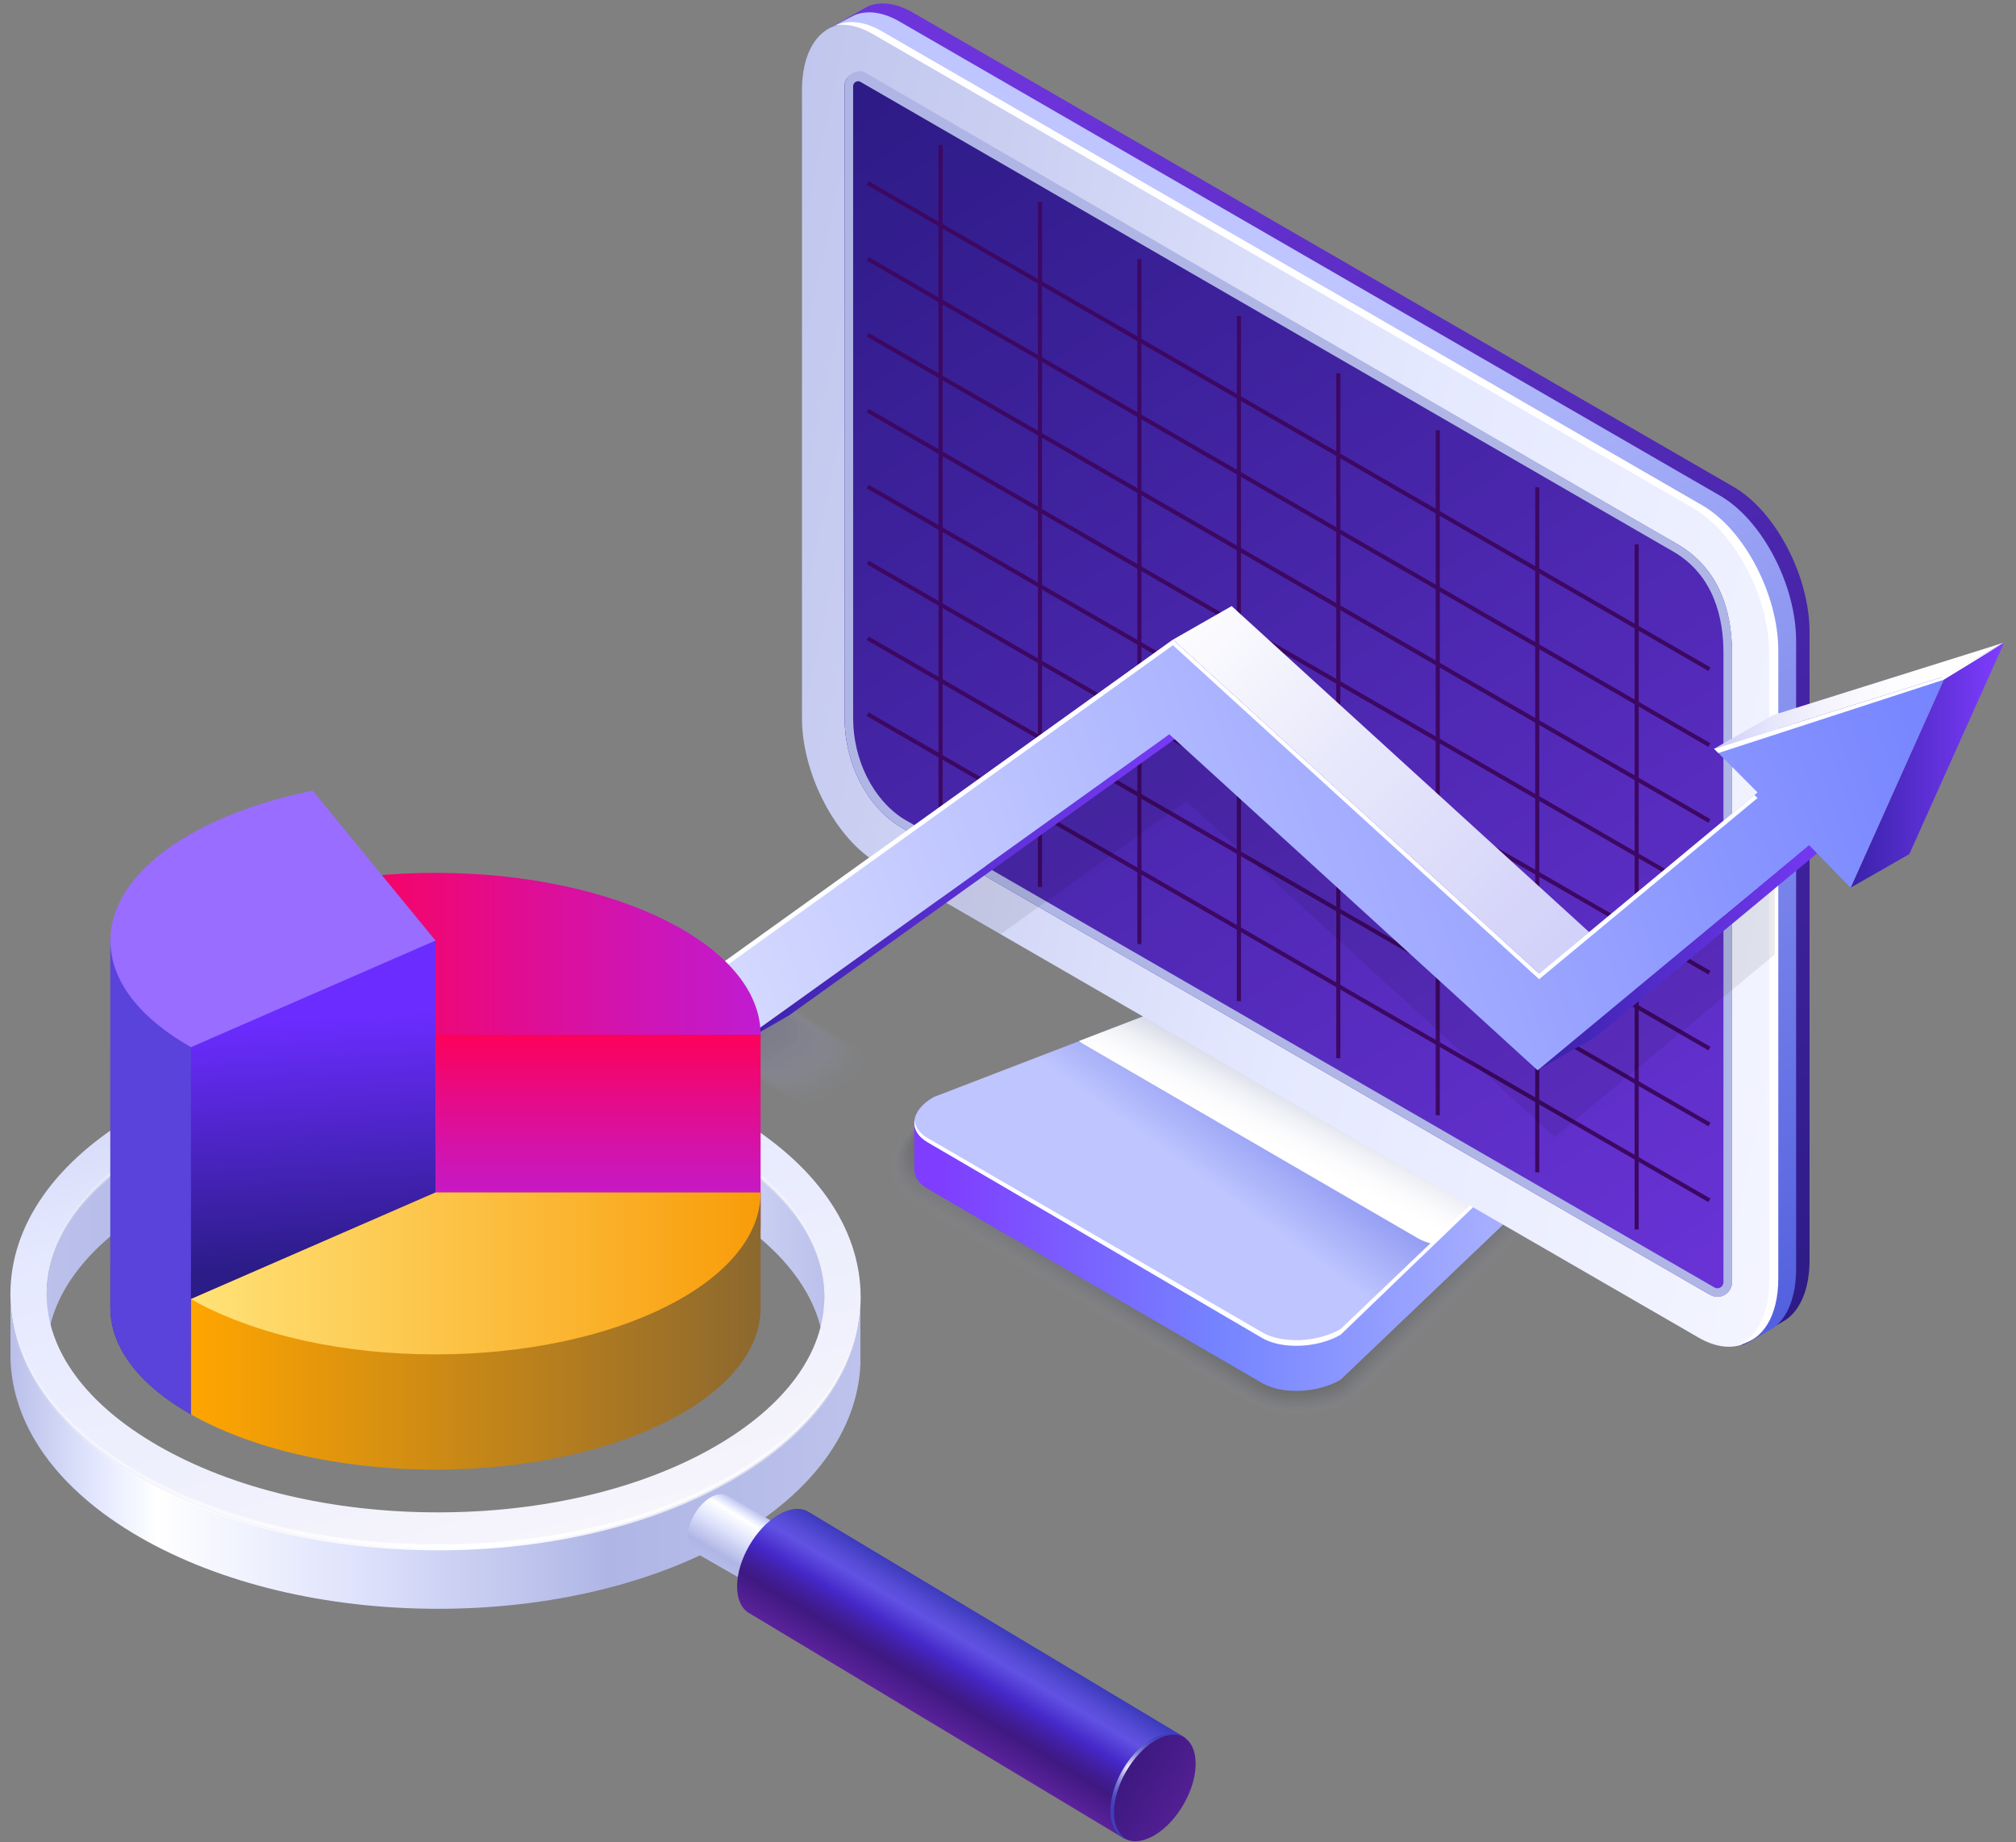 <svg width="580" height="530" viewBox="0 0 580 530" fill="none" xmlns="http://www.w3.org/2000/svg">
<rect x="0" y="0" width="580" height="530" fill="#808080" stroke="none"/>
<g opacity="0.15">
<path opacity="0.091" d="M264.905 322.195L349.281 289.738C354.043 287 360.017 285.524 366.023 285.573C368.612 285.607 371.051 285.939 373.324 286.503C375.481 287.034 377.987 288.079 379.729 289.091L442.136 325.646C442.202 325.679 443.945 326.708 443.994 326.758C448.939 329.711 451.179 334.341 450.914 339.335C450.632 344.429 446.782 350.22 441.257 353.423L389.353 403.401C384.691 406.089 378.85 407.566 372.943 407.583C367.799 407.583 363.12 406.471 359.419 404.347L263.279 347.947C258.433 345.143 255.679 340.746 255.712 335.867C255.729 330.541 259.064 325.563 264.905 322.195Z" fill="#9FA5D0"/>
<path opacity="0.182" d="M265.27 322.26L349.646 289.804C354.375 287.066 360.382 285.639 366.305 285.756C368.877 285.805 371.3 286.22 373.54 286.801C375.465 287.315 378.285 288.56 379.862 289.456L441.92 325.811C442.036 325.878 443.679 326.857 443.762 326.923C448.591 329.927 450.2 334.523 449.653 339.434C449.138 343.998 444.89 350.369 439.912 353.24L388.971 402.77C384.425 405.392 378.717 406.836 372.959 406.852C367.948 406.869 363.368 405.79 359.768 403.716L263.627 346.735C258.981 344.047 256.376 339.866 256.426 335.236C256.492 330.209 259.678 325.48 265.27 322.26Z" fill="#8F95BB"/>
<path opacity="0.273" d="M265.637 322.327L350.013 289.871C354.726 287.15 360.749 285.756 366.606 285.938C369.162 286.021 371.568 286.486 373.775 287.1C375.484 287.564 378.62 289.025 380.03 289.838L441.74 325.994C441.923 326.094 443.433 327.006 443.565 327.122C448.294 330.176 449.257 334.689 448.444 339.551C447.763 343.583 443.051 350.519 438.621 353.074L388.625 402.14C384.195 404.695 378.62 406.106 373.028 406.122C368.15 406.139 363.669 405.094 360.168 403.086L264.028 345.541C259.581 342.969 257.125 339.003 257.191 334.639C257.241 329.893 260.294 325.413 265.637 322.327Z" fill="#7F84A7"/>
<path opacity="0.364" d="M265.999 322.394L350.375 289.938C355.071 287.233 361.094 285.889 366.885 286.121C369.441 286.238 371.813 286.769 373.971 287.399C375.464 287.831 378.915 289.49 380.143 290.203L441.521 326.161C441.754 326.293 443.147 327.14 443.33 327.289C447.959 330.392 449.353 335.138 447.179 339.651C447.179 343.235 441.14 350.652 437.273 352.892L388.241 401.51C383.91 404.016 378.484 405.36 373.041 405.393C368.296 405.41 363.915 404.414 360.514 402.456L264.373 344.347C260.125 341.891 257.819 338.124 257.902 334.026C258.001 329.562 260.905 325.331 265.999 322.394Z" fill="#6F7492"/>
<path opacity="0.455" d="M266.365 322.459L350.741 290.003C355.42 287.298 361.46 286.004 367.168 286.303C369.707 286.452 372.063 287.033 374.187 287.697C375.465 288.078 379.231 289.97 380.277 290.567L441.306 326.326C441.605 326.491 442.866 327.271 443.098 327.47C447.612 330.607 448.64 335.402 445.936 339.766C445.936 342.836 439.265 350.8 435.947 352.725L387.876 400.895C383.662 403.334 378.352 404.645 373.092 404.678C368.479 404.712 364.198 403.733 360.896 401.841L264.755 343.151C260.707 340.811 258.549 337.26 258.666 333.411C258.765 329.229 261.52 325.264 266.365 322.459Z" fill="#5F637D"/>
<path opacity="0.545" d="M266.732 322.525L351.108 290.069C355.754 287.381 361.827 286.137 367.469 286.485C369.991 286.651 372.314 287.315 374.421 287.978C375.483 288.31 379.565 290.418 380.445 290.932L441.142 326.491C441.491 326.69 442.652 327.404 442.918 327.636C447.332 330.822 447.962 335.651 444.727 339.849C444.727 342.404 437.409 350.933 434.655 352.526L387.53 400.231C383.432 402.604 378.255 403.882 373.144 403.915C368.664 403.948 364.482 403.019 361.28 401.16L265.139 341.906C261.289 339.683 259.265 336.347 259.414 332.747C259.531 328.897 262.136 325.18 266.732 322.525Z" fill="#505368"/>
<path opacity="0.636" d="M267.096 322.592L351.472 290.136C356.102 287.465 362.191 286.253 367.75 286.668C370.272 286.867 372.562 287.581 374.636 288.278C375.482 288.56 379.879 290.899 380.576 291.298L440.926 326.658C441.34 326.89 442.369 327.554 442.685 327.819C446.982 331.055 447.248 335.917 443.464 339.965C443.464 342.006 435.516 351.083 433.309 352.36L387.147 399.618C383.148 401.924 378.121 403.168 373.159 403.202C368.812 403.235 364.73 402.355 361.61 400.547L265.47 340.729C261.819 338.621 259.944 335.502 260.11 332.15C260.293 328.582 262.732 325.114 267.096 322.592Z" fill="#404253"/>
<path opacity="0.727" d="M267.461 322.658L351.837 290.202C356.45 287.547 362.54 286.369 368.049 286.85C370.554 287.083 372.811 287.863 374.868 288.576C375.499 288.792 380.211 291.364 380.742 291.662L440.743 326.823C441.208 327.089 442.12 327.686 442.485 327.985C446.683 331.27 446.567 336.165 442.253 340.048C442.253 341.574 433.658 351.199 432.015 352.161L386.799 398.954C382.916 401.194 378.021 402.388 373.226 402.438C369.011 402.488 365.029 401.625 362.009 399.883L265.868 339.5C262.4 337.509 260.691 334.605 260.89 331.502C261.056 328.25 263.346 325.031 267.461 322.658Z" fill="#30323E"/>
<path opacity="0.818" d="M267.827 322.725L352.203 290.269C356.799 287.614 362.906 286.502 368.332 287.033C370.837 287.282 373.044 288.129 375.085 288.875C375.5 289.025 380.528 291.829 380.876 292.045L440.545 327.006C441.076 327.305 441.872 327.836 442.254 328.184C446.336 331.503 445.855 336.431 440.993 340.181C440.993 341.21 431.767 351.365 430.656 352.012L386.402 398.357C382.635 400.53 377.856 401.692 373.227 401.742C369.128 401.792 365.262 400.978 362.342 399.286L266.201 338.323C262.932 336.448 261.372 333.743 261.588 330.906C261.82 327.919 263.961 324.965 267.827 322.725Z" fill="#20212A"/>
<path opacity="0.909" d="M268.209 322.791L352.585 290.335C357.164 287.696 363.287 286.618 368.63 287.215C371.119 287.497 373.31 288.393 375.317 289.156C375.516 289.239 380.859 292.293 381.042 292.392L440.362 327.138C440.943 327.47 441.624 327.935 442.055 328.316C446.037 331.685 445.174 336.646 439.782 340.23C439.782 340.744 429.925 351.464 429.361 351.779L386.053 397.659C382.403 399.766 377.757 400.895 373.293 400.944C369.327 400.994 365.561 400.214 362.74 398.588L266.599 337.061C263.529 335.285 262.119 332.813 262.351 330.224C262.567 327.586 264.575 324.881 268.209 322.791Z" fill="#101115"/>
<path opacity="0.15" d="M363.088 397.992L266.947 335.9C261.156 332.565 261.886 326.724 268.574 322.858L352.95 290.402C359.637 286.536 369.742 286.121 375.533 289.473L440.147 327.338C445.938 330.673 445.207 336.514 438.52 340.38L385.671 397.079C379.001 400.912 368.879 401.344 363.088 397.992Z" fill="black"/>
</g>
<path d="M363.086 397.859L266.946 342.023C264.357 340.53 263.08 338.555 263.03 336.464C263.03 336.398 263.03 323.007 263.03 322.941C263.08 320.402 264.955 324.799 268.555 322.725L352.931 290.269C359.618 286.403 369.724 285.988 375.515 289.34L440.128 327.205C442.053 328.317 443.464 323.588 443.961 325.098C444.127 325.596 444.028 338.505 444.028 339.02C444.077 341.608 442.202 344.363 438.502 346.503L385.653 396.946C378.999 400.779 368.877 401.211 363.086 397.859Z" fill="url(#paint0_linear)"/>
<path d="M363.088 384.485L266.947 328.649C261.156 325.314 261.886 319.473 268.574 315.607L352.95 283.151C359.637 279.285 369.742 278.87 375.533 282.222L440.147 320.087C445.938 323.422 445.207 329.263 438.52 333.129L385.671 383.573C379.001 387.406 368.879 387.82 363.088 384.485Z" fill="url(#paint1_linear)"/>
<path d="M440.146 320.053L375.532 282.188C369.741 278.853 359.636 279.267 352.949 283.117L310.437 299.461C310.835 299.777 311.267 300.092 311.764 300.374L407.905 356.21C409.233 356.973 410.809 357.537 412.501 357.919L438.536 333.079C445.223 329.246 445.937 323.405 440.146 320.053Z" fill="url(#paint2_linear)"/>
<path d="M438.538 331.885L385.689 382.328C379.002 386.195 368.896 386.609 363.105 383.258L266.965 327.422C264.559 326.028 263.298 324.219 263.098 322.294C262.8 324.667 264.061 326.957 266.965 328.633L363.105 384.9C368.896 388.236 379.002 387.821 385.689 383.971L438.538 333.097C442.454 330.84 444.312 327.903 444.03 325.182C443.715 327.554 441.873 329.96 438.538 331.885Z" fill="white"/>
<path d="M510.568 187.675V368.275C510.568 384.37 500.778 391.77 488.699 384.801L287.872 268.749L267.462 256.951L252.578 248.339C240.498 241.37 230.725 222.67 230.725 206.591V25.991C230.725 9.879 240.498 2.495 252.578 9.465L488.699 145.893C500.778 152.879 510.568 171.58 510.568 187.675Z" fill="url(#paint3_linear)"/>
<path d="M491.517 372.223L258.715 237.719C249.008 231.547 242.985 219.201 242.985 206.591V24.796C242.985 21.809 246.237 19.951 248.826 21.461C249.124 21.643 249.357 21.776 249.506 21.859L482.557 156.529C494.122 163.2 498.287 175.047 498.287 187.658V368.855C498.287 372.057 494.819 374.082 492.031 372.489C491.816 372.389 491.633 372.29 491.517 372.223Z" fill="url(#paint4_linear)"/>
<path d="M482.559 156.529L249.691 21.328C249.542 21.245 249.31 21.113 249.011 20.93C246.423 19.42 243.004 21.81 243.004 24.813V206.591C243.004 219.218 249.011 231.547 258.735 237.72L491.536 372.224C491.653 372.29 491.835 372.389 492.051 372.522C494.838 374.115 498.306 372.107 498.306 368.888V187.675C498.29 175.047 494.125 163.2 482.559 156.529ZM495.834 368.872C495.834 369.934 494.938 370.597 494.092 370.597C493.793 370.597 493.511 370.514 493.245 370.365L259.946 235.579C251.168 230.004 245.444 218.588 245.444 206.574V24.796C245.444 23.917 246.19 23.369 246.871 23.369C247.119 23.369 247.352 23.436 247.584 23.569L481.332 158.637C493.312 165.539 495.834 178.233 495.834 187.641V368.872Z" fill="#AFB6E5"/>
<path d="M498.769 140.069L262.632 3.623C257.853 0.869 253.439 0.354 249.839 1.748C249.374 1.931 239.418 7.705 238.987 7.954C238.987 7.954 238.97 7.971 238.954 7.971C242.687 6.162 247.416 6.494 252.56 9.464L488.697 145.909C500.777 152.878 510.55 171.579 510.55 187.674V368.274C510.55 378.313 506.734 384.983 500.943 386.875C501.407 386.908 502.005 386.709 502.851 386.228C503.133 386.062 513.603 379.79 513.869 379.607C518.017 376.703 520.605 370.73 520.605 362.45V181.833C520.622 165.738 510.832 147.038 498.769 140.069Z" fill="url(#paint5_linear)"/>
<path d="M494.903 142.624L258.766 6.178C253.987 3.424 249.573 2.909 245.973 4.303C245.508 4.486 239.418 7.721 238.987 7.954C238.987 7.954 238.97 7.97 238.954 7.97C242.687 6.162 247.416 6.494 252.56 9.464L488.697 145.909C500.777 152.878 510.55 171.579 510.55 187.674V368.274C510.55 378.313 506.734 384.983 500.943 386.875C501.407 386.908 502.005 386.709 502.851 386.228C503.133 386.062 509.737 382.328 510.002 382.146C514.151 379.242 516.739 373.268 516.739 364.988V184.389C516.756 168.277 506.966 149.593 494.903 142.624Z" fill="url(#paint6_linear)"/>
<path d="M489.759 145.378L253.622 8.949C248.677 6.095 244.114 5.68 240.464 7.273C243.583 6.775 247.184 7.539 251.001 9.745L487.137 146.191C499.217 153.16 508.991 171.86 508.991 187.956V368.539C508.991 378.03 505.572 384.468 500.296 386.742C507.033 385.68 511.612 378.744 511.612 367.742V187.143C511.612 171.047 501.822 152.347 489.759 145.378Z" fill="white"/>
<path d="M271.179 41.671H270.001V238.731H271.179V41.671Z" fill="#3C0862"/>
<path d="M299.787 58.099H298.608V255.159H299.787V58.099Z" fill="#3C0862"/>
<path d="M328.393 74.509H327.215V271.569H328.393V74.509Z" fill="#3C0862"/>
<path d="M357.017 90.936H355.838V287.997H357.017V90.936Z" fill="#3C0862"/>
<path d="M385.623 107.347H384.445V304.407H385.623V107.347Z" fill="#3C0862"/>
<path d="M414.23 123.774H413.052V320.834H414.23V123.774Z" fill="#3C0862"/>
<path d="M442.853 140.185H441.675V337.245H442.853V140.185Z" fill="#3C0862"/>
<path d="M471.457 156.611H470.279V353.671H471.457V156.611Z" fill="#3C0862"/>
<path d="M249.923 52.136L249.334 53.156L491.507 193.023L492.096 192.003L249.923 52.136Z" fill="#3C0862"/>
<path d="M249.917 73.958L249.328 74.978L491.501 214.845L492.09 213.825L249.917 73.958Z" fill="#3C0862"/>
<path d="M249.924 95.79L249.334 96.811L491.507 236.677L492.096 235.657L249.924 95.79Z" fill="#3C0862"/>
<path d="M249.914 117.615L249.325 118.635L491.497 258.501L492.086 257.481L249.914 117.615Z" fill="#3C0862"/>
<path d="M249.921 139.446L249.332 140.466L491.504 280.333L492.093 279.313L249.921 139.446Z" fill="#3C0862"/>
<path d="M249.911 161.27L249.322 162.291L491.494 302.157L492.084 301.137L249.911 161.27Z" fill="#3C0862"/>
<path d="M249.917 183.102L249.328 184.123L491.501 323.989L492.09 322.969L249.917 183.102Z" fill="#3C0862"/>
<path d="M249.909 204.928L249.319 205.948L491.492 345.814L492.081 344.794L249.909 204.928Z" fill="#3C0862"/>
<g opacity="0.28">
<path opacity="0.28" d="M510.566 230.684V274.606L447.263 327.107L341.316 230.468L287.869 268.748L267.46 256.951L342.345 203.222L447.678 299.296L510.533 247.177L510.118 246.746L498.005 234.616L510.566 230.684Z" fill="black"/>
</g>
<g opacity="0.2">
<path opacity="0.048" d="M195.266 287.582C193.557 288.561 192.461 290.203 192.461 291.929C192.461 293.821 193.507 295.679 195.548 296.857C195.448 296.907 211.228 306.647 211.344 306.714L222.81 313.699C222.827 313.716 226.179 315.757 226.212 315.773C227.855 316.719 229.896 317.234 231.97 317.234C233.778 317.234 235.421 316.852 236.715 316.105C236.782 316.105 245.659 309.7 245.692 309.684C247.401 308.705 248.496 307.062 248.496 305.336C248.496 303.445 247.451 301.586 245.41 300.408C245.51 300.358 229.896 290.718 229.779 290.651L218.38 283.699C218.363 283.682 215.144 281.724 215.128 281.708C213.485 280.762 211.444 280.248 209.37 280.248C207.561 280.248 205.918 280.629 204.624 281.376C204.558 281.376 195.299 287.549 195.266 287.582Z" fill="#ABB2E2"/>
<path opacity="0.095" d="M195.716 287.431C194.09 288.36 192.928 290.003 192.928 291.646C192.928 293.454 193.774 295.296 195.716 296.424C195.533 296.541 210.534 305.883 210.749 305.999L221.833 312.719C221.867 312.736 225.086 314.694 225.119 314.71C226.712 315.606 228.67 316.121 230.678 316.121C232.42 316.121 233.996 315.756 235.257 315.059C235.373 315.059 243.869 308.969 243.952 308.919C245.578 307.99 246.74 306.347 246.74 304.704C246.74 302.896 245.894 301.054 243.952 299.926C244.135 299.809 229.3 290.567 229.085 290.434L218.067 283.747C218.034 283.731 214.947 281.856 214.914 281.839C213.321 280.943 211.363 280.429 209.355 280.429C207.613 280.429 206.037 280.794 204.776 281.491C204.643 281.491 195.799 287.381 195.716 287.431Z" fill="#A7ADDF"/>
<path opacity="0.143" d="M196.163 287.299C194.637 288.179 193.375 289.822 193.375 291.381C193.375 293.09 194.023 294.949 195.864 296.011C195.582 296.177 209.803 305.137 210.135 305.32L220.821 311.791C220.87 311.824 223.94 313.682 223.99 313.699C225.516 314.562 227.425 315.043 229.349 315.06C231.025 315.076 232.552 314.728 233.78 314.064C233.962 314.064 242.06 308.273 242.192 308.207C243.719 307.327 244.98 305.685 244.98 304.125C244.98 302.416 244.333 300.557 242.491 299.495C242.773 299.329 228.702 290.452 228.37 290.27L217.734 283.831C217.684 283.798 214.747 282.023 214.698 281.99C213.171 281.127 211.263 280.646 209.338 280.629C207.662 280.612 206.136 280.961 204.908 281.625C204.742 281.625 196.296 287.216 196.163 287.299Z" fill="#A3A9DC"/>
<path opacity="0.191" d="M196.61 287.149C195.166 287.979 193.839 289.622 193.839 291.098C193.839 292.708 194.287 294.566 196.029 295.579C195.648 295.794 209.105 304.373 209.536 304.622L219.84 310.828C219.907 310.861 222.827 312.636 222.893 312.669C224.37 313.499 226.195 313.964 228.054 313.98C229.663 313.997 231.14 313.665 232.318 313.051C232.551 313.051 240.283 307.575 240.449 307.476C241.893 306.646 243.22 305.003 243.22 303.527C243.22 301.917 242.772 300.059 241.03 299.063C241.411 298.847 228.104 290.352 227.656 290.103L217.401 283.93C217.335 283.897 214.547 282.188 214.464 282.171C212.987 281.342 211.162 280.877 209.304 280.86C207.694 280.844 206.217 281.176 205.039 281.79C204.824 281.756 196.792 287.05 196.61 287.149Z" fill="#9FA4D8"/>
<path opacity="0.238" d="M197.076 287.018C195.716 287.798 194.322 289.44 194.322 290.834C194.322 292.344 194.571 294.202 196.213 295.148C195.732 295.43 208.409 303.611 208.957 303.926L218.88 309.883C218.963 309.933 221.734 311.609 221.817 311.642C223.244 312.438 225.002 312.886 226.778 312.903C228.321 312.92 229.732 312.621 230.876 312.024C231.175 312.024 238.509 306.846 238.725 306.73C240.086 305.95 241.479 304.308 241.479 302.914C241.479 301.404 241.231 299.545 239.588 298.6C240.069 298.318 227.525 290.22 226.977 289.905L217.104 283.981C217.021 283.931 214.366 282.322 214.283 282.289C212.856 281.492 211.097 281.044 209.322 281.028C207.779 281.011 206.368 281.31 205.223 281.907C204.925 281.89 197.275 286.885 197.076 287.018Z" fill="#9BA0D5"/>
<path opacity="0.286" d="M197.524 286.868C196.246 287.598 194.769 289.241 194.769 290.535C194.769 291.962 194.835 293.804 196.362 294.7C195.798 295.032 207.695 302.831 208.342 303.212L217.883 308.904C217.983 308.97 220.605 310.546 220.721 310.58C222.098 311.343 223.774 311.774 225.5 311.791C226.976 311.807 228.337 311.525 229.449 310.978C229.797 310.978 236.75 306.116 237.015 305.967C238.293 305.237 239.77 303.594 239.77 302.3C239.77 300.873 239.703 299.031 238.177 298.135C238.741 297.803 226.976 290.07 226.313 289.689L216.821 284.014C216.722 283.964 214.216 282.438 214.1 282.404C212.723 281.641 211.047 281.21 209.321 281.193C207.844 281.176 206.484 281.459 205.372 282.006C205.007 282.023 197.772 286.719 197.524 286.868Z" fill="#979BD2"/>
<path opacity="0.333" d="M197.97 286.735C196.775 287.415 195.232 289.058 195.232 290.269C195.232 291.597 195.1 293.455 196.527 294.285C195.863 294.666 206.98 302.084 207.743 302.532L216.903 307.974C217.019 308.041 219.491 309.534 219.624 309.584C220.952 310.314 222.561 310.712 224.204 310.745C225.614 310.778 226.925 310.513 227.987 309.999C228.402 309.999 234.973 305.435 235.272 305.269C236.466 304.589 238.009 302.946 238.009 301.735C238.009 300.408 238.142 298.549 236.715 297.72C237.379 297.338 226.378 289.987 225.614 289.539L216.505 284.13C216.389 284.063 214.032 282.636 213.9 282.587C212.589 281.857 210.963 281.458 209.32 281.425C207.909 281.392 206.599 281.657 205.537 282.172C205.105 282.155 198.269 286.552 197.97 286.735Z" fill="#9397CF"/>
<path opacity="0.381" d="M198.418 286.585C197.307 287.232 195.697 288.858 195.697 289.987C195.697 291.215 195.365 293.073 196.693 293.836C195.929 294.268 206.283 301.303 207.163 301.818L215.924 306.995C216.057 307.078 218.38 308.471 218.529 308.521C219.79 309.201 221.333 309.6 222.91 309.633C224.254 309.666 225.515 309.417 226.527 308.936C227.008 308.936 233.181 304.688 233.529 304.489C234.641 303.842 236.251 302.216 236.251 301.087C236.251 299.86 236.583 298.001 235.255 297.238C236.018 296.806 225.78 289.837 224.901 289.323L216.173 284.162C216.04 284.096 213.817 282.752 213.667 282.702C212.406 282.022 210.863 281.624 209.287 281.591C207.943 281.557 206.682 281.79 205.67 282.271C205.188 282.287 198.767 286.386 198.418 286.585Z" fill="#8F92CC"/>
<path opacity="0.429" d="M198.868 286.453C197.839 287.05 196.163 288.693 196.163 289.721C196.163 290.866 195.632 292.708 196.86 293.422C195.997 293.92 205.571 300.557 206.567 301.138L214.946 306.066C215.096 306.149 217.269 307.46 217.435 307.509C218.647 308.156 220.124 308.538 221.617 308.571C222.911 308.604 224.089 308.389 225.085 307.941C225.616 307.941 231.423 303.992 231.805 303.776C232.834 303.179 234.526 301.536 234.51 300.507C234.51 299.362 235.041 297.52 233.813 296.807C234.676 296.309 225.201 289.721 224.205 289.157L215.859 284.262C215.71 284.179 213.636 282.935 213.47 282.869C212.258 282.221 210.782 281.84 209.288 281.807C207.994 281.773 206.816 281.989 205.837 282.437C205.289 282.421 199.266 286.22 198.868 286.453Z" fill="#8B8EC9"/>
<path opacity="0.476" d="M199.316 286.303C198.387 286.85 196.612 288.493 196.612 289.439C196.612 290.484 195.882 292.326 197.01 292.99C196.064 293.537 204.859 299.793 205.954 300.424L213.952 305.086C214.117 305.186 216.142 306.397 216.324 306.464C217.486 307.077 218.88 307.426 220.307 307.476C221.535 307.509 222.663 307.31 223.609 306.912C224.206 306.912 229.615 303.278 230.047 303.029C230.976 302.481 232.752 300.838 232.752 299.893C232.752 298.847 233.482 297.005 232.353 296.342C233.299 295.794 224.604 289.588 223.509 288.958L215.544 284.312C215.379 284.212 213.454 283.067 213.271 282.984C212.11 282.37 210.716 282.005 209.289 281.972C208.061 281.939 206.933 282.121 205.987 282.536C205.389 282.553 199.748 286.071 199.316 286.303Z" fill="#8789C6"/>
<path opacity="0.524" d="M199.78 286.171C198.934 286.669 197.092 288.312 197.092 289.174C197.092 290.12 196.163 291.979 197.192 292.559C196.146 293.157 204.161 299.031 205.372 299.728L212.988 304.141C213.171 304.241 215.046 305.369 215.245 305.436C216.357 306.016 217.684 306.348 219.028 306.398C220.19 306.431 221.268 306.265 222.164 305.9C222.811 305.9 227.839 302.565 228.304 302.3C229.15 301.802 230.992 300.159 230.992 299.296C230.992 298.35 231.921 296.492 230.892 295.911C231.938 295.314 224.006 289.49 222.795 288.793L215.212 284.396C215.029 284.296 213.237 283.217 213.038 283.151C211.926 282.57 210.599 282.239 209.255 282.189C208.093 282.139 207.015 282.321 206.119 282.687C205.472 282.67 200.245 285.906 199.78 286.171Z" fill="#8385C2"/>
<path opacity="0.571" d="M200.229 286.021C199.466 286.469 197.557 288.111 197.557 288.891C197.557 289.738 196.446 291.596 197.358 292.127C196.213 292.791 203.465 298.266 204.775 299.03L212.01 303.178C212.209 303.294 213.935 304.306 214.167 304.406C215.212 304.953 216.474 305.269 217.751 305.318C218.846 305.368 219.859 305.202 220.721 304.87C221.435 304.87 226.081 301.851 226.579 301.552C227.342 301.104 229.25 299.461 229.25 298.681C229.25 297.835 230.362 295.977 229.449 295.446C230.594 294.782 223.426 289.339 222.115 288.576L214.914 284.444C214.715 284.328 213.072 283.349 212.856 283.266C211.811 282.719 210.55 282.403 209.272 282.354C208.177 282.304 207.165 282.453 206.302 282.785C205.572 282.802 200.743 285.739 200.229 286.021Z" fill="#7F80BF"/>
<path opacity="0.619" d="M200.677 285.888C199.997 286.287 198.005 287.929 198.005 288.626C198.005 289.39 196.695 291.231 197.508 291.713C196.263 292.426 202.734 297.52 204.161 298.35L210.998 302.249C211.214 302.382 212.79 303.295 213.039 303.394C214.034 303.892 215.229 304.191 216.424 304.257C217.453 304.307 218.415 304.174 219.245 303.875C220.008 303.875 224.272 301.154 224.82 300.839C225.5 300.441 227.491 298.798 227.491 298.101C227.491 297.338 228.802 295.496 227.989 295.015C229.234 294.301 222.829 289.24 221.402 288.411L214.582 284.528C214.366 284.412 212.856 283.516 212.624 283.433C211.628 282.935 210.434 282.62 209.239 282.57C208.21 282.52 207.248 282.653 206.418 282.951C205.655 282.935 201.241 285.573 200.677 285.888Z" fill="#7B7CBC"/>
<path opacity="0.667" d="M201.123 285.755C200.525 286.104 198.468 287.747 198.468 288.344C198.468 289.008 196.958 290.85 197.671 291.264C196.344 292.028 202.019 296.74 203.562 297.636L210.016 301.27C210.249 301.403 211.676 302.232 211.941 302.332C212.887 302.797 213.999 303.079 215.127 303.145C216.09 303.195 217.002 303.079 217.782 302.83C218.612 302.83 222.495 300.424 223.075 300.075C223.673 299.727 225.73 298.084 225.73 297.487C225.73 296.823 227.24 294.981 226.527 294.566C227.854 293.803 222.229 289.124 220.686 288.228L214.248 284.594C214.015 284.461 212.655 283.665 212.406 283.565C211.46 283.101 210.348 282.818 209.22 282.752C208.258 282.702 207.345 282.802 206.565 283.067C205.752 283.067 201.72 285.407 201.123 285.755Z" fill="#7777B9"/>
<path opacity="0.714" d="M201.572 285.606C201.058 285.905 198.934 287.547 198.934 288.062C198.934 288.626 197.225 290.484 197.839 290.833C196.412 291.662 201.323 295.993 202.966 296.939L209.039 300.324C209.288 300.473 210.566 301.203 210.848 301.32C211.744 301.751 212.789 302.017 213.835 302.083C214.731 302.133 215.593 302.05 216.324 301.817C217.22 301.817 220.704 299.71 221.335 299.345C221.849 299.046 223.973 297.404 223.973 296.889C223.973 296.325 225.682 294.467 225.068 294.118C226.495 293.289 221.633 288.991 219.991 288.045L213.934 284.677C213.685 284.544 212.474 283.83 212.192 283.731C211.296 283.299 210.25 283.034 209.205 282.968C208.309 282.918 207.446 283.001 206.716 283.217C205.837 283.2 202.219 285.241 201.572 285.606Z" fill="#7373B6"/>
<path opacity="0.762" d="M202.037 285.474C201.606 285.723 199.399 287.365 199.399 287.797C199.399 288.278 197.491 290.12 198.005 290.418C196.478 291.298 200.61 295.247 202.369 296.259L208.06 299.379C208.326 299.528 209.454 300.175 209.753 300.291C210.599 300.69 211.562 300.938 212.557 301.005C213.387 301.071 214.183 300.988 214.897 300.806C215.843 300.806 218.946 299.014 219.626 298.615C220.057 298.367 222.264 296.724 222.264 296.292C222.264 295.811 224.172 293.969 223.658 293.671C225.185 292.791 221.086 288.875 219.327 287.863L213.652 284.744C213.387 284.594 212.308 283.98 212.026 283.864C211.18 283.466 210.218 283.217 209.239 283.151C208.409 283.084 207.612 283.151 206.899 283.333C205.937 283.333 202.717 285.075 202.037 285.474Z" fill="#6F6EB3"/>
<path opacity="0.809" d="M202.483 285.324C202.135 285.523 199.861 287.166 199.861 287.515C199.861 287.896 197.771 289.738 198.169 289.987C196.559 290.916 199.911 294.484 201.77 295.562L207.063 298.433C207.345 298.599 208.324 299.146 208.656 299.262C209.436 299.628 210.348 299.843 211.261 299.926C212.024 299.993 212.771 299.943 213.435 299.793C214.447 299.793 217.168 298.3 217.882 297.885C218.23 297.686 220.503 296.043 220.503 295.695C220.503 295.313 222.594 293.471 222.196 293.223C223.805 292.293 220.487 288.759 218.628 287.68L213.335 284.826C213.053 284.661 212.124 284.146 211.808 284.03C211.029 283.665 210.116 283.433 209.203 283.366C208.44 283.3 207.693 283.35 207.03 283.499C206.017 283.466 203.213 284.909 202.483 285.324Z" fill="#6B6AB0"/>
<path opacity="0.857" d="M202.932 285.191C202.683 285.341 200.327 286.983 200.327 287.249C200.327 287.531 198.037 289.389 198.336 289.555C196.627 290.551 199.198 293.72 201.173 294.848L206.085 297.454C206.383 297.636 207.213 298.084 207.561 298.217C208.291 298.532 209.121 298.748 209.967 298.831C210.664 298.897 211.361 298.864 211.975 298.764C213.037 298.764 215.377 297.586 216.14 297.138C216.389 296.989 218.745 295.346 218.745 295.081C218.745 294.799 221.035 292.957 220.736 292.774C222.445 291.779 219.89 288.626 217.916 287.481L213.004 284.876C212.722 284.71 211.925 284.262 211.594 284.146C210.863 283.814 210.034 283.615 209.188 283.532C208.491 283.466 207.794 283.482 207.18 283.598C206.118 283.598 203.712 284.743 202.932 285.191Z" fill="#6765AC"/>
<path opacity="0.905" d="M203.381 285.043C203.215 285.142 200.776 286.785 200.776 286.968C200.776 287.15 198.287 289.009 198.486 289.125C196.678 290.17 198.486 292.958 200.577 294.152L205.107 296.509C205.422 296.691 206.103 297.056 206.468 297.189C207.148 297.471 207.911 297.67 208.675 297.753C209.322 297.819 209.936 297.819 210.533 297.737C211.661 297.737 213.619 296.857 214.416 296.392C214.582 296.293 217.021 294.65 217.021 294.468C217.021 294.285 219.51 292.427 219.311 292.311C221.119 291.265 219.327 288.494 217.237 287.283L212.707 284.927C212.408 284.744 211.744 284.396 211.412 284.263C210.732 283.981 209.985 283.782 209.206 283.699C208.575 283.632 207.944 283.632 207.347 283.699C206.202 283.732 204.194 284.578 203.381 285.043Z" fill="#6361A9"/>
<path opacity="0.952" d="M203.828 284.91C203.745 284.96 201.24 286.603 201.24 286.702C201.24 286.802 198.552 288.644 198.651 288.71C196.743 289.805 197.772 292.211 199.979 293.472L204.127 295.563C204.459 295.762 204.99 296.028 205.371 296.16C206.002 296.409 206.682 296.575 207.379 296.675C207.96 296.741 208.524 296.758 209.072 296.725C210.25 296.708 211.826 296.16 212.672 295.663C212.755 295.613 215.261 293.97 215.261 293.871C215.261 293.771 217.949 291.929 217.849 291.863C219.758 290.768 218.729 288.362 216.538 287.101L212.39 285.01C212.075 284.827 211.561 284.562 211.195 284.429C210.565 284.18 209.885 283.998 209.188 283.915C208.607 283.832 208.043 283.815 207.495 283.865C206.301 283.865 204.691 284.412 203.828 284.91Z" fill="#5F5CA6"/>
<path opacity="0.2" d="M210.949 294.915L216.408 291.414C218.399 290.269 218.15 288.244 215.844 286.917L212.077 285.075C209.77 283.748 206.286 283.598 204.278 284.76L198.819 288.261C196.828 289.406 197.077 291.43 199.383 292.758L203.15 294.6C205.456 295.927 208.941 296.076 210.949 294.915Z" fill="#5B58A3"/>
</g>
<path d="M442.353 307.825L459.244 298.167L537.348 233.404L520.44 243.045L442.353 307.825Z" fill="url(#paint7_linear)"/>
<path d="M210.101 301.768L226.992 292.111L353.333 201.612L336.424 211.252L210.101 301.768Z" fill="url(#paint8_linear)"/>
<path d="M337.453 184.007L354.344 174.35L459.694 270.424L442.802 280.081L337.453 184.007Z" fill="url(#paint9_linear)"/>
<path d="M493.127 215.401L510.019 205.744L576.59 184.853L559.699 194.51L493.127 215.401Z" fill="url(#paint10_linear)"/>
<path d="M532.422 255.357L549.314 245.7L576.593 184.853L559.701 194.51L532.422 255.357Z" fill="url(#paint11_linear)"/>
<path d="M493.128 215.402L505.225 227.531L505.64 227.963L442.801 280.082L337.452 184.007L190.104 289.739L210.099 301.769L336.423 211.253L442.37 307.892L520.474 243.129L520.723 243.378L532.421 255.358L559.7 194.511L493.128 215.402Z" fill="url(#paint12_linear)"/>
<path d="M559.217 195.539L575.628 185.483L558.57 194.859L493.127 215.401L494.355 216.629L559.217 195.539Z" fill="url(#paint13_radial)"/>
<path d="M337.452 185.617L442.801 281.691L505.64 229.572L505.225 229.157L504.76 228.693L442.801 280.082L337.452 184.007L190.104 289.739L191.332 290.469L337.452 185.617Z" fill="url(#paint14_radial)"/>
<path d="M205.236 329.563C183.731 317.151 155.091 310.315 124.576 310.315C94.344 310.315 66.036 317.052 44.863 329.264C24.603 340.962 13.435 356.245 13.435 372.274C13.435 374.099 13.585 382.362 13.867 384.154C16.09 370.117 26.893 356.942 44.863 346.571C66.036 334.342 94.344 327.622 124.576 327.622C155.091 327.622 183.731 334.458 205.236 346.87C223.521 357.423 234.506 370.797 236.746 385.001C237.028 383.209 237.177 374.945 237.177 373.12C237.177 356.925 225.828 341.444 205.236 329.563Z" fill="url(#paint15_linear)"/>
<path d="M126.038 445.515C93.715 445.515 63.217 438.181 40.152 424.874C16.192 411.018 3 392.351 3 372.273C3 352.362 16.009 333.877 39.638 320.237C62.37 307.112 92.52 299.894 124.561 299.894C156.885 299.894 187.383 307.228 210.431 320.536C234.391 334.375 247.599 353.042 247.599 373.12C247.599 393.031 234.59 411.516 210.962 425.156C188.229 438.281 158.079 445.515 126.038 445.515ZM124.561 310.298C94.329 310.298 66.021 317.035 44.848 329.247C24.588 340.945 13.421 356.228 13.421 372.257C13.421 388.452 24.77 403.933 45.362 415.814C66.867 428.225 95.507 435.062 126.022 435.062C156.254 435.062 184.562 428.325 205.735 416.112C225.995 404.414 237.162 389.132 237.162 373.103C237.162 356.908 225.813 341.427 205.221 329.546C183.732 317.134 155.076 310.298 124.561 310.298Z" fill="url(#paint16_linear)"/>
<path d="M247.55 375.326C246.62 394.408 233.728 412.03 210.962 425.172C188.229 438.297 158.079 445.515 126.038 445.515C93.715 445.515 63.217 438.181 40.152 424.873C16.656 411.317 3.531 393.097 3.017 373.468V389.779L3 390.044C3.199 409.939 16.374 428.441 40.152 442.163C63.217 455.471 93.715 462.805 126.038 462.805C158.079 462.805 188.229 455.571 210.962 442.462C234.01 429.154 246.952 411.234 247.566 391.886L247.533 391.571V375.326H247.55Z" fill="url(#paint17_linear)"/>
<path d="M205.236 328.318C183.731 315.906 155.092 309.07 124.577 309.07C94.344 309.07 66.036 315.807 44.863 328.019C24.587 339.717 13.419 355 13.419 371.029C13.419 371.311 13.436 371.609 13.436 371.891C13.834 356.178 24.952 341.227 44.847 329.745C66.02 317.516 94.328 310.795 124.56 310.795C155.075 310.795 183.715 317.632 205.219 330.044C225.463 341.725 236.746 356.858 237.145 372.738C237.145 372.456 237.161 372.157 237.161 371.875C237.178 355.68 225.828 340.215 205.236 328.318Z" fill="url(#paint18_radial)"/>
<path d="M210.962 423.928C188.229 437.053 158.079 444.271 126.038 444.271C93.715 444.271 63.217 436.937 40.152 423.629C16.54 409.99 3.382 391.655 3.017 371.892C3.017 372.174 3 372.473 3 372.755C3 392.833 16.192 411.516 40.169 425.339C63.233 438.646 93.731 445.98 126.055 445.98C158.096 445.98 188.246 438.746 210.978 425.637C234.607 411.998 247.616 393.513 247.616 373.601C247.616 373.319 247.599 373.02 247.599 372.738C247.218 392.335 234.242 410.488 210.962 423.928Z" fill="url(#paint19_radial)"/>
<path d="M197.82 442.213C197.82 444.27 198.534 445.731 199.679 446.444C199.712 446.461 216.006 455.819 216.056 455.836C217.251 456.516 216.488 454.99 218.313 453.928C221.98 451.804 224.967 446.66 224.967 442.445C224.967 440.354 226.891 440.338 225.713 439.641C225.68 439.624 209.153 430.233 209.12 430.216C207.926 429.569 206.283 429.685 204.474 430.73C200.79 432.854 197.82 437.998 197.82 442.213Z" fill="url(#paint20_linear)"/>
<path d="M214.349 451.655C214.349 455.87 217.335 457.563 221.002 455.455C224.67 453.331 227.656 448.187 227.656 443.973C227.656 439.758 224.67 438.066 221.002 440.173C217.335 442.313 214.349 447.441 214.349 451.655Z" fill="url(#paint21_linear)"/>
<path d="M220.685 440.022C222.443 439.01 224.053 438.86 225.231 439.458C224.119 439.142 222.742 439.375 221.249 440.238C217.582 442.362 214.595 447.505 214.595 451.72C214.595 453.91 215.408 455.42 216.702 456.067C215.076 455.619 214.031 453.993 214.031 451.488C214.031 447.29 217.018 442.146 220.685 440.022Z" fill="url(#paint22_radial)"/>
<path d="M212.057 456.367C212.057 460.068 213.335 462.706 215.409 463.967C215.475 464 323.015 528.647 323.082 528.697C325.239 529.908 323.862 527.154 327.147 525.262C333.768 521.446 339.127 512.187 339.127 504.604C339.127 500.854 342.595 500.82 340.471 499.559C340.405 499.526 232.45 434.813 232.384 434.78C230.227 433.618 227.273 433.834 224.021 435.709C217.417 439.525 212.057 448.784 212.057 456.367Z" fill="url(#paint23_linear)"/>
<path d="M320.03 521.197C320.03 528.78 325.389 531.85 332.01 528.034C338.631 524.217 343.99 514.958 343.99 507.375C343.99 499.792 338.631 496.722 332.01 500.539C325.389 504.355 320.03 513.598 320.03 521.197Z" fill="url(#paint24_linear)"/>
<path d="M331.429 500.239C334.599 498.414 337.486 498.165 339.627 499.227C337.635 498.663 335.146 499.077 332.475 500.637C325.854 504.454 320.495 513.713 320.495 521.296C320.495 525.245 321.955 527.966 324.278 529.128C321.357 528.315 319.466 525.394 319.466 520.897C319.449 513.314 324.825 504.072 331.429 500.239Z" fill="url(#paint25_radial)"/>
<path d="M218.826 297.654V352.511C218.826 378.23 176.944 399.071 125.29 399.071V297.637H218.826V297.654Z" fill="url(#paint26_linear)"/>
<path d="M125.292 251.094C176.946 251.094 218.827 271.935 218.827 297.671H125.292L89.965 254.545C100.867 252.322 112.797 251.094 125.292 251.094Z" fill="url(#paint27_linear)"/>
<path d="M125.291 270.575V376.704L54.937 406.871C40.517 398.674 31.756 387.955 31.756 376.207V270.575H125.291Z" fill="url(#paint28_linear)"/>
<path d="M54.937 270.575V406.871C40.517 398.674 31.756 387.955 31.756 376.207V270.575H54.937Z" fill="#5A43DB"/>
<path d="M89.965 227.448L125.291 270.574L54.937 301.238C47.586 297.056 41.695 292.244 37.696 286.935C33.847 281.841 31.756 276.315 31.756 270.574C31.756 251.077 55.816 234.384 89.965 227.448Z" fill="#986DFF"/>
<path d="M54.955 373.7L54.938 406.87C72.062 416.61 97.234 422.766 125.293 422.766C176.964 422.766 218.828 401.925 218.828 376.206V343.053H125.293L54.955 373.7Z" fill="url(#paint29_linear)"/>
<path d="M54.954 373.701C55.668 374.116 56.381 374.53 57.128 374.929C74.202 383.972 98.428 389.614 125.292 389.614C176.963 389.614 218.828 368.773 218.828 343.053H125.292L54.954 373.701Z" fill="url(#paint30_linear)"/>
<defs>
<linearGradient id="paint0_linear" x1="270.29" y1="343.595" x2="461.227" y2="343.595" gradientUnits="userSpaceOnUse">
<stop stop-color="#7F3DFF"/>
<stop offset="0.417" stop-color="#7583FF"/>
<stop offset="1" stop-color="#B9C0FF"/>
</linearGradient>
<linearGradient id="paint1_linear" x1="378.582" y1="289.824" x2="330.141" y2="356.638" gradientUnits="userSpaceOnUse">
<stop stop-color="#505EDE"/>
<stop offset="0.714" stop-color="#BEC5FF"/>
</linearGradient>
<linearGradient id="paint2_linear" x1="388.373" y1="291.604" x2="366.75" y2="333.768" gradientUnits="userSpaceOnUse">
<stop offset="0.182" stop-color="#4D5A96"/>
<stop offset="0.248" stop-color="#6A75A7"/>
<stop offset="0.364" stop-color="#979FC2"/>
<stop offset="0.481" stop-color="#BDC2D8"/>
<stop offset="0.597" stop-color="#DADCE9"/>
<stop offset="0.712" stop-color="#EEF0F5"/>
<stop offset="0.825" stop-color="#FBFBFD"/>
<stop offset="0.934" stop-color="white"/>
</linearGradient>
<linearGradient id="paint3_linear" x1="38.328" y1="124.203" x2="645.923" y2="257.543" gradientUnits="userSpaceOnUse">
<stop stop-color="#AFB6E5"/>
<stop offset="0.145" stop-color="#B6BCE8"/>
<stop offset="0.348" stop-color="#C8CDF1"/>
<stop offset="0.581" stop-color="#E5E9FF"/>
<stop offset="0.855" stop-color="#F5F6FF"/>
<stop offset="1" stop-color="white"/>
</linearGradient>
<linearGradient id="paint4_linear" x1="254.727" y1="22.324" x2="503.321" y2="396.135" gradientUnits="userSpaceOnUse">
<stop stop-color="#2D1B86"/>
<stop offset="1" stop-color="#6D34DB"/>
</linearGradient>
<linearGradient id="paint5_linear" x1="553.456" y1="358.325" x2="323.503" y2="-0.245" gradientUnits="userSpaceOnUse">
<stop stop-color="#2D1B86"/>
<stop offset="1" stop-color="#6D34DB"/>
</linearGradient>
<linearGradient id="paint6_linear" x1="316.649" y1="-32.217" x2="524.225" y2="383.657" gradientUnits="userSpaceOnUse">
<stop offset="0.286" stop-color="#BEC5FF"/>
<stop offset="1" stop-color="#505EDE"/>
</linearGradient>
<linearGradient id="paint7_linear" x1="442.347" y1="270.611" x2="537.343" y2="270.611" gradientUnits="userSpaceOnUse">
<stop stop-color="#3922AA"/>
<stop offset="1" stop-color="#7F3DFF"/>
</linearGradient>
<linearGradient id="paint8_linear" x1="210.097" y1="251.682" x2="353.325" y2="251.682" gradientUnits="userSpaceOnUse">
<stop stop-color="#3922AA"/>
<stop offset="1" stop-color="#7F3DFF"/>
</linearGradient>
<linearGradient id="paint9_linear" x1="544.54" y1="372.315" x2="341.786" y2="170.769" gradientUnits="userSpaceOnUse">
<stop stop-color="#C0BFF6"/>
<stop offset="0.231" stop-color="#C5C4F7"/>
<stop offset="0.503" stop-color="#D3D2F9"/>
<stop offset="0.795" stop-color="#EAEAFC"/>
<stop offset="1" stop-color="white"/>
</linearGradient>
<linearGradient id="paint10_linear" x1="493.12" y1="200.13" x2="576.594" y2="200.13" gradientUnits="userSpaceOnUse">
<stop stop-color="#CCCBF8"/>
<stop offset="0.049" stop-color="#D4D3F9"/>
<stop offset="0.205" stop-color="#E7E7FC"/>
<stop offset="0.385" stop-color="#F5F4FE"/>
<stop offset="0.608" stop-color="#FDFDFF"/>
<stop offset="1" stop-color="white"/>
</linearGradient>
<linearGradient id="paint11_linear" x1="532.42" y1="220.103" x2="576.597" y2="220.103" gradientUnits="userSpaceOnUse">
<stop stop-color="#3922AA"/>
<stop offset="1" stop-color="#7F3DFF"/>
</linearGradient>
<linearGradient id="paint12_linear" x1="558.187" y1="187.07" x2="194.334" y2="314.379" gradientUnits="userSpaceOnUse">
<stop stop-color="#7583FF"/>
<stop offset="1" stop-color="#DBDFFF"/>
</linearGradient>
<radialGradient id="paint13_radial" cx="0" cy="0" r="1" gradientUnits="userSpaceOnUse" gradientTransform="translate(555.839 159.618) scale(66.74)">
<stop stop-color="white"/>
<stop offset="1" stop-color="white"/>
</radialGradient>
<radialGradient id="paint14_radial" cx="0" cy="0" r="1" gradientUnits="userSpaceOnUse" gradientTransform="translate(429.952 95.592) scale(255.253 228.131)">
<stop stop-color="white"/>
<stop offset="1" stop-color="white"/>
</radialGradient>
<linearGradient id="paint15_linear" x1="239.615" y1="347.648" x2="4.68" y2="347.648" gradientUnits="userSpaceOnUse">
<stop stop-color="#B9BFEA"/>
<stop offset="0.247" stop-color="#E5E9FF"/>
<stop offset="0.702" stop-color="#AFB6E5"/>
<stop offset="0.946" stop-color="#BAC0EA"/>
<stop offset="1" stop-color="#BDC3EC"/>
</linearGradient>
<linearGradient id="paint16_linear" x1="70.676" y1="169.793" x2="146.788" y2="452.496" gradientUnits="userSpaceOnUse">
<stop stop-color="#AFB6E5"/>
<stop offset="0.145" stop-color="#B6BCE8"/>
<stop offset="0.348" stop-color="#C8CDF1"/>
<stop offset="0.581" stop-color="#E5E9FF"/>
<stop offset="0.955" stop-color="#F5F4FC"/>
<stop offset="1" stop-color="#F7F6FB"/>
</linearGradient>
<linearGradient id="paint17_linear" x1="3.01" y1="418.135" x2="247.577" y2="418.135" gradientUnits="userSpaceOnUse">
<stop stop-color="#B9BFEA"/>
<stop offset="0.106" stop-color="#E5E9FF"/>
<stop offset="0.172" stop-color="white"/>
<stop offset="0.404" stop-color="#DFE3FC"/>
<stop offset="0.702" stop-color="#AFB6E5"/>
<stop offset="0.946" stop-color="#BAC0EA"/>
<stop offset="1" stop-color="#BDC3EC"/>
</linearGradient>
<radialGradient id="paint18_radial" cx="0" cy="0" r="1" gradientUnits="userSpaceOnUse" gradientTransform="translate(131.535 310.558) scale(134.726)">
<stop stop-color="white"/>
<stop offset="1" stop-color="white" stop-opacity="0"/>
</radialGradient>
<radialGradient id="paint19_radial" cx="0" cy="0" r="1" gradientUnits="userSpaceOnUse" gradientTransform="translate(135.796 444.538) scale(180.933)">
<stop stop-color="white"/>
<stop offset="1" stop-color="white" stop-opacity="0"/>
</radialGradient>
<linearGradient id="paint20_linear" x1="216.431" y1="433.959" x2="204.642" y2="453.549" gradientUnits="userSpaceOnUse">
<stop stop-color="#B9BFEA"/>
<stop offset="0.106" stop-color="#E5E9FF"/>
<stop offset="0.172" stop-color="white"/>
<stop offset="0.404" stop-color="#DFE3FC"/>
<stop offset="0.702" stop-color="#AFB6E5"/>
<stop offset="0.946" stop-color="#BAC0EA"/>
<stop offset="1" stop-color="#BDC3EC"/>
</linearGradient>
<linearGradient id="paint21_linear" x1="239.441" y1="451.954" x2="201.759" y2="443.507" gradientUnits="userSpaceOnUse">
<stop stop-color="#9F79C8"/>
<stop offset="0.137" stop-color="#A580CB"/>
<stop offset="0.329" stop-color="#B492D3"/>
<stop offset="0.553" stop-color="#CDB0E1"/>
<stop offset="0.581" stop-color="#D1B4E3"/>
<stop offset="0.764" stop-color="#DBC4E9"/>
<stop offset="1" stop-color="#EBDEF3"/>
</linearGradient>
<radialGradient id="paint22_radial" cx="0" cy="0" r="1" gradientUnits="userSpaceOnUse" gradientTransform="translate(217.233 444.736) rotate(180) scale(7.189)">
<stop stop-color="white"/>
<stop offset="0.015" stop-color="#F7F7F7"/>
<stop offset="0.132" stop-color="#BEBEBE"/>
<stop offset="0.252" stop-color="#8B8B8B"/>
<stop offset="0.373" stop-color="#606060"/>
<stop offset="0.494" stop-color="#3E3E3E"/>
<stop offset="0.617" stop-color="#232323"/>
<stop offset="0.741" stop-color="#0F0F0F"/>
<stop offset="0.867" stop-color="#040404"/>
<stop offset="1"/>
</radialGradient>
<linearGradient id="paint23_linear" x1="284.494" y1="465.696" x2="263.669" y2="500.302" gradientUnits="userSpaceOnUse">
<stop stop-color="#3B3ABA"/>
<stop offset="0.143" stop-color="#564BD7"/>
<stop offset="0.227" stop-color="#6152E3"/>
<stop offset="0.399" stop-color="#4528C9"/>
<stop offset="0.483" stop-color="#4221A9"/>
<stop offset="0.574" stop-color="#401B8D"/>
<stop offset="0.626" stop-color="#3F1982"/>
<stop offset="0.869" stop-color="#5E239E"/>
<stop offset="1" stop-color="#491C8B"/>
</linearGradient>
<linearGradient id="paint24_linear" x1="323.258" y1="509.184" x2="349.659" y2="524.552" gradientUnits="userSpaceOnUse">
<stop offset="0.081" stop-color="#3F1982"/>
<stop offset="1" stop-color="#5E239E"/>
</linearGradient>
<radialGradient id="paint25_radial" cx="0" cy="0" r="1" gradientUnits="userSpaceOnUse" gradientTransform="translate(325.215 508.725) rotate(180) scale(12.939)">
<stop stop-color="white"/>
<stop offset="0.013" stop-color="#FAFAFD"/>
<stop offset="0.148" stop-color="#C9C8ED"/>
<stop offset="0.285" stop-color="#9E9DDF"/>
<stop offset="0.423" stop-color="#7C7BD3"/>
<stop offset="0.563" stop-color="#6160CA"/>
<stop offset="0.704" stop-color="#4E4CC4"/>
<stop offset="0.849" stop-color="#4341C0"/>
<stop offset="1" stop-color="#3F3DBF"/>
</radialGradient>
<linearGradient id="paint26_linear" x1="172.06" y1="295.266" x2="172.06" y2="349.24" gradientUnits="userSpaceOnUse">
<stop stop-color="#FF0054"/>
<stop offset="0.207" stop-color="#F10670"/>
<stop offset="0.748" stop-color="#CE15B6"/>
<stop offset="1" stop-color="#C01BD1"/>
</linearGradient>
<linearGradient id="paint27_linear" x1="89.969" y1="274.374" x2="218.831" y2="274.374" gradientUnits="userSpaceOnUse">
<stop stop-color="#FF0054"/>
<stop offset="0.207" stop-color="#F10670"/>
<stop offset="0.748" stop-color="#CE15B6"/>
<stop offset="1" stop-color="#C01BD1"/>
</linearGradient>
<linearGradient id="paint28_linear" x1="76.758" y1="293.701" x2="80.956" y2="365.077" gradientUnits="userSpaceOnUse">
<stop stop-color="#6B2CFF"/>
<stop offset="1" stop-color="#2B1C87"/>
</linearGradient>
<linearGradient id="paint29_linear" x1="54.936" y1="382.908" x2="218.833" y2="382.908" gradientUnits="userSpaceOnUse">
<stop stop-color="#FFA500"/>
<stop offset="1" stop-color="#8C682F"/>
</linearGradient>
<linearGradient id="paint30_linear" x1="54.946" y1="366.333" x2="218.832" y2="366.333" gradientUnits="userSpaceOnUse">
<stop stop-color="#FFE278"/>
<stop offset="0.642" stop-color="#FBB632"/>
<stop offset="1" stop-color="#F89C09"/>
</linearGradient>
</defs>
</svg>
